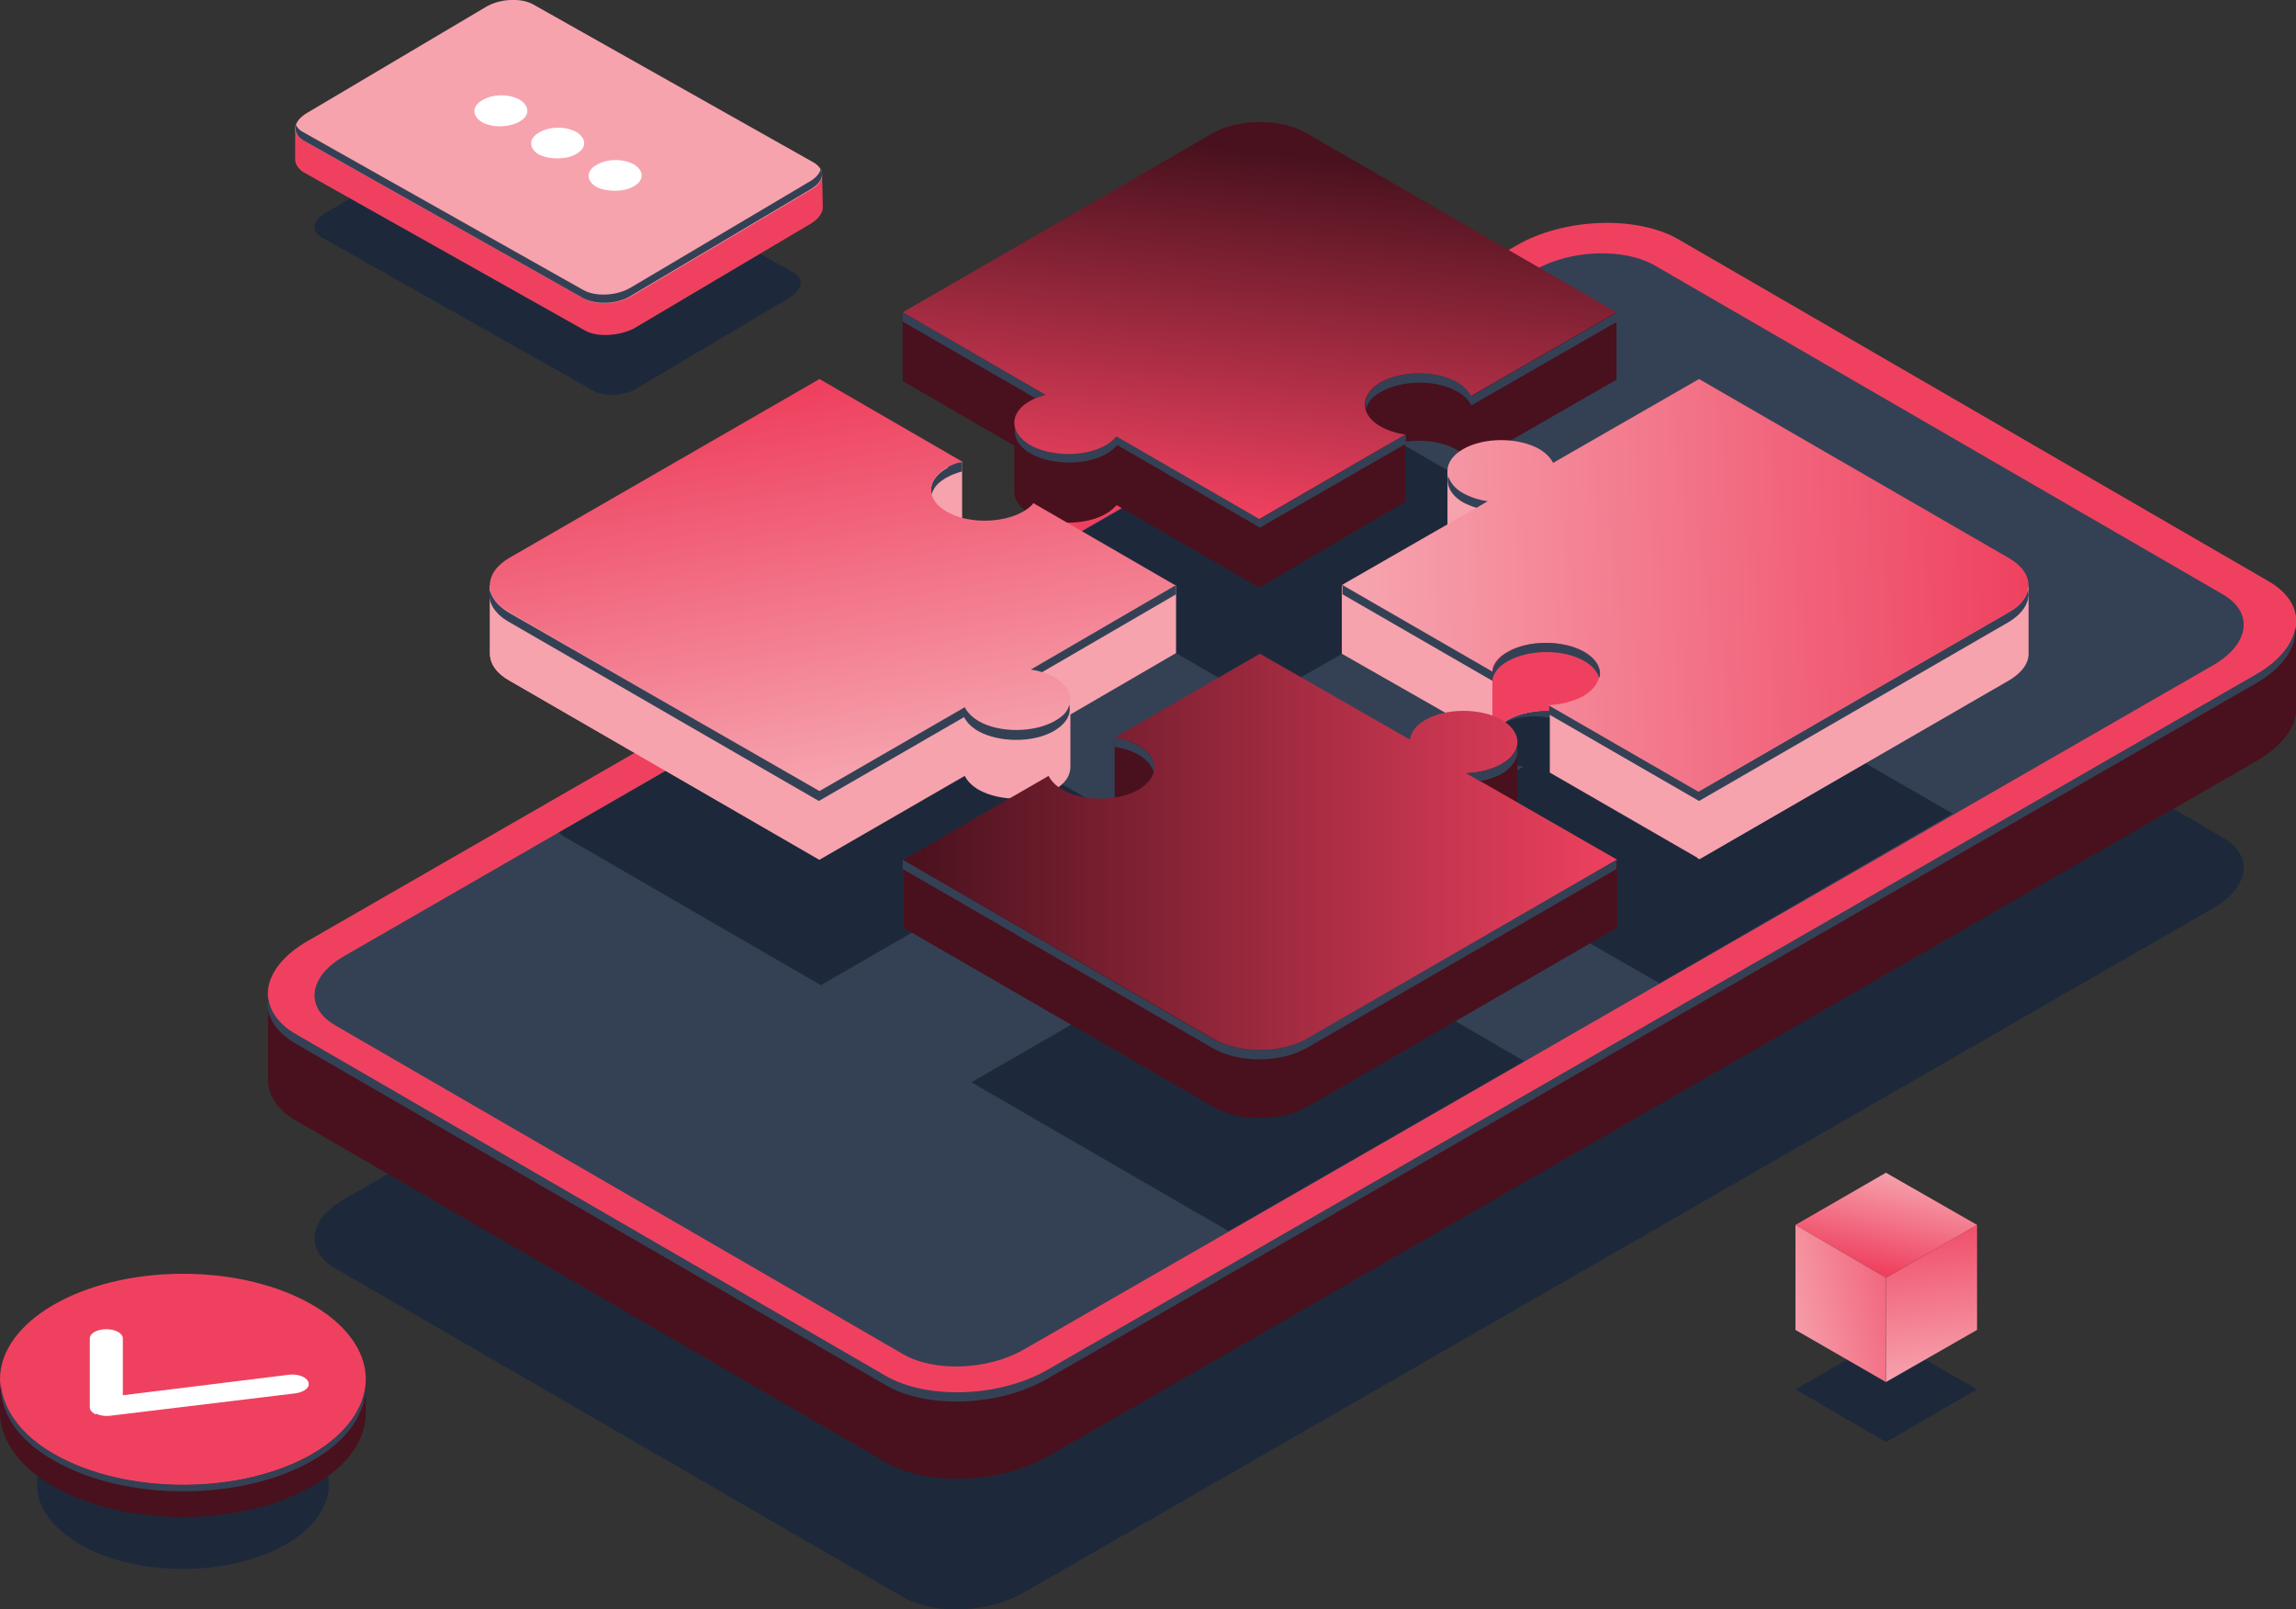 <?xml version="1.0" encoding="utf-8"?>
<!-- Generator: Adobe Illustrator 25.0.0, SVG Export Plug-In . SVG Version: 6.00 Build 0)  -->
<svg version="1.1" id="Layer_1" xmlns="http://www.w3.org/2000/svg" xmlns:xlink="http://www.w3.org/1999/xlink" x="0px" y="0px"
	 viewBox="0 0 347.7 243.7" style="enable-background:new 0 0 347.7 243.7;" xml:space="preserve">
<rect x="0" y="0" width="347.7" height="243.7" fill="#333333" stroke="none"/>
<style type="text/css">
	.st0{clip-path:url(#SVGID_2_);}
	.st1{fill:#1D293B;}
	.st2{fill:#48111D;}
	.st3{fill:#EF415F;}
	.st4{fill:#344155;}
	.st5{fill:#F6A3AE;}
	.st6{fill:#FFFFFF;}
	.st7{fill:url(#SVGID_3_);}
	.st8{fill:url(#SVGID_4_);}
	.st9{fill:url(#SVGID_5_);}
	.st10{fill:url(#SVGID_6_);}
	.st11{fill:url(#SVGID_7_);}
	.st12{fill:url(#SVGID_8_);}
	.st13{fill:url(#SVGID_9_);}
</style>
<g>
	<g>
		<defs>
			<rect id="SVGID_1_" width="347.7" height="243.7"/>
		</defs>
		<clipPath id="SVGID_2_">
			<use xlink:href="#SVGID_1_"  style="overflow:visible;"/>
		</clipPath>
		<g class="st0">
			<path class="st1" d="M336.6,126.8l-86-49.8c-4.7-2.7-12.8-2.4-18.2,0.7L52.1,181.6c-5.4,3.1-6,7.8-1.3,10.5l86,49.8
				c4.7,2.7,12.8,2.4,18.2-0.7l180.4-103.8C340.7,134.2,341.3,129.5,336.6,126.8z"/>
			<path class="st2" d="M134.2,221.5l-89.4-51.8c-2.9-1.7-4.3-4-4.2-6.4v-13l5,5.8c0.3-0.2,0.6-0.4,1-0.6l183-105.3
				c7.3-4.2,18.2-4.6,24.5-1l88.2,51.1c1.8-2,5.5-6.1,5.5-6.1v12.7c0.1,2.9-1.9,5.9-6,8.3l-183,105.3
				C151.5,224.7,140.5,225.1,134.2,221.5z"/>
			<path class="st2" d="M229.5,50.2c7.3-4.2,18.2-4.6,24.5-1l88.2,51.1c1.8-2,5.5-6.1,5.5-6.1v12.7c0.1,2.9-1.9,5.9-6,8.3
				l-183,105.3c-3.8,2.2-8.6,3.3-13.2,3.4l0.2-125.5L229.5,50.2z"/>
			<path class="st3" d="M343.5,88l-89.4-51.8c-6.3-3.6-17.3-3.2-24.5,1l-183,105.3c-7.3,4.2-8.1,10.5-1.8,14.2l89.4,51.8
				c6.3,3.6,17.3,3.2,24.5-1l183-105.3C349,97.9,349.8,91.6,343.5,88z"/>
			<path class="st4" d="M134.2,209.8L44.7,158c-3.2-1.9-4.6-4.5-4.1-7.1c0.2,2.1,1.5,4.2,4.2,5.7l89.4,51.8c6.3,3.6,17.3,3.2,24.5-1
				l183-105.3c3.5-2,5.5-4.6,5.9-7c0.2,2.9-1.8,6-6,8.4l-183,105.3C151.4,213,140.4,213.4,134.2,209.8z"/>
			<path class="st4" d="M336.6,90l-86-49.8c-4.7-2.7-12.8-2.4-18.2,0.7L52.1,144.8c-5.4,3.1-6,7.8-1.3,10.5l86,49.8
				c4.7,2.7,12.8,2.4,18.2-0.7l180.4-103.8C340.7,97.4,341.3,92.7,336.6,90z"/>
			<path class="st1" d="M120.2,41.3L79.1,18.1c-1.6-0.9-4.5-0.8-6.4,0.3L49.2,32.3c-1.9,1.1-2.1,2.8-0.4,3.7l41.1,23.2
				c1.6,0.9,4.5,0.8,6.4-0.3L119.7,45C121.6,43.8,121.8,42.2,120.2,41.3z"/>
			<path class="st3" d="M88.5,50L46,26.1c-0.8-0.5-1.2-1.1-1.3-1.8v-4.7c0,0,1.5,1.2,2.4,1.9L73.5,5.9c2.2-1.3,5.4-1.4,7.3-0.4
				l40.6,22.9l3.1-1.8l0.1,4.8c0,0.8-0.6,1.7-1.7,2.4l-27,16C93.6,50.9,90.3,51.1,88.5,50z"/>
			<path class="st5" d="M123.2,24.6L80.8,0.7c-1.9-1.1-5.2-0.9-7.3,0.4l-27,16c-2.2,1.3-2.4,3.2-0.5,4.2l42.4,23.9
				c1.9,1.1,5.2,0.9,7.3-0.4l27-16C124.9,27.6,125.1,25.7,123.2,24.6z"/>
			<path class="st4" d="M88.4,45.2L46,21.3c-1.1-0.6-1.4-1.5-1.2-2.4c0.2,0.4,0.5,0.8,1.1,1.1l42.4,23.9c1.9,1.1,5.2,0.9,7.3-0.4
				l27-16c0.9-0.5,1.5-1.2,1.7-1.9c0.5,1,0,2.2-1.6,3.1l-27,16C93.6,46.1,90.3,46.2,88.4,45.2z"/>
			<path class="st6" d="M78.7,18.4c1.6-0.9,1.5-2.4,0-3.3c-1.6-0.9-4.1-0.9-5.7,0.1c-1.6,0.9-1.5,2.4,0,3.3
				C74.6,19.4,77.1,19.3,78.7,18.4z"/>
			<path class="st6" d="M87.3,23.3c1.6-0.9,1.5-2.4,0-3.3c-1.6-0.9-4.1-0.9-5.7,0.1c-1.6,0.9-1.5,2.4,0,3.3
				C83.2,24.2,85.8,24.2,87.3,23.3z"/>
			<path class="st6" d="M96,28.2c1.6-0.9,1.5-2.4,0-3.3C94.4,24,91.9,24,90.3,25c-1.6,0.9-1.5,2.4,0,3.3
				C91.9,29.1,94.5,29.1,96,28.2z"/>
			<path class="st1" d="M27.7,237.6c12.2,0,22.1-5.7,22.1-12.8S39.9,212,27.7,212s-22.1,5.7-22.1,12.8S15.5,237.6,27.7,237.6z"/>
			<path class="st2" d="M55.4,213.9v-5.1h-1.5c-1.3-2.3-3.5-4.4-6.6-6.2c-10.8-6.2-28.3-6.2-39.1,0c-3.1,1.8-5.3,3.9-6.6,6.2H0v5
				c0,4.1,2.7,8.2,8.1,11.3c10.8,6.2,28.3,6.2,39.1,0C52.7,222.1,55.4,218,55.4,213.9z"/>
			<path class="st3" d="M27.7,224.9c15.3,0,27.7-7.2,27.7-16c0-8.8-12.4-16-27.7-16S0,200.1,0,208.9C0,217.7,12.4,224.9,27.7,224.9z
				"/>
			<path class="st4" d="M47.3,220.2c-10.8,6.2-28.3,6.2-39.1,0c-5.2-3-7.8-6.9-8.1-10.8c-0.2,4.3,2.4,8.6,8.1,11.8
				c10.8,6.2,28.3,6.2,39.1,0c5.6-3.2,8.3-7.5,8.1-11.8C55.1,213.3,52.4,217.2,47.3,220.2z"/>
			<path class="st6" d="M14.3,214.1c-0.5-0.3-0.7-0.6-0.7-1v-10.4c0-0.8,1.1-1.4,2.5-1.4s2.5,0.6,2.5,1.4v8.6l25.1-3.1
				c1.3-0.2,2.7,0.3,3,1.1s-0.6,1.5-1.9,1.7l-28.1,3.4c-0.7,0.1-1.5,0-2.1-0.3C14.5,214.2,14.4,214.2,14.3,214.1z"/>
			<path class="st1" d="M162.1,97c2.6,1.5,6.9,1.5,9.5,0c0.6-0.3,1-0.7,1.3-1.1l17.8,10.3L209,95.7c-1.1-0.2-2.2-0.5-3.1-1
				c-2.6-1.5-2.6-4,0-5.5c2.6-1.5,6.9-1.5,9.5,0c0.9,0.5,1.5,1.1,1.7,1.8l18.2-10.5l-35.7-20.6L155,85.6l9,5.2
				c-0.7,0.2-1.3,0.4-1.9,0.8C159.5,93,159.5,95.5,162.1,97z"/>
			<path class="st1" d="M295.7,123.2L257,100.9l-18.2,10.5c-0.3-0.6-0.9-1.3-1.7-1.8c-2.6-1.5-6.9-1.5-9.5,0c-2.6,1.5-2.6,4,0,5.5
				c0.9,0.5,1.9,0.8,3.1,1l-18.2,10.5l18.7,10.8c0.1-0.9,0.7-1.8,2-2.5c2.6-1.5,6.9-1.5,9.5,0c2.6,1.5,2.6,4,0,5.5
				c-1.2,0.7-2.8,1.1-4.3,1.1l12.9,7.4L295.7,123.2C295.7,123.3,295.7,123.3,295.7,123.2z"/>
			<path class="st1" d="M153.7,134.9c-0.9-0.5-1.9-0.8-3-1l18.2-10.5L151,113.1c-0.3,0.4-0.8,0.8-1.3,1.1c-2.6,1.5-6.9,1.5-9.5,0
				c-2.6-1.5-2.6-4,0-5.5c0.6-0.3,1.2-0.6,1.9-0.8l-12.9-7.5l-44.6,25.7c0.3,0.2,0.6,0.5,1,0.7l38.7,22.4l18.2-10.5
				c0.3,0.6,0.9,1.2,1.7,1.7c2.6,1.5,6.9,1.5,9.5,0C156.3,138.9,156.3,136.4,153.7,134.9z"/>
			<path class="st1" d="M217.6,153c1.6-0.1,3.1-0.4,4.3-1.1c2.6-1.5,2.6-4,0-5.5c-2.6-1.5-6.9-1.5-9.5,0c-1.2,0.7-1.9,1.6-2,2.5
				l-18.7-10.8l-18.2,10.5c1.1,0.2,2.1,0.5,3,1c2.6,1.5,2.6,4,0,5.5s-6.9,1.5-9.5,0c-0.9-0.5-1.4-1.1-1.7-1.7l-18.2,10.5l38.7,22.4
				c0.1,0.1,0.2,0.1,0.3,0.1l44.7-25.7L217.6,153z"/>
			<path class="st2" d="M232.7,50.6l-34.8-20.1c-3.9-2.3-10.3-2.3-14.3,0l-36.5,21.1l-10.4-4.2v10.3l16.9,9.8v6.8
				c-0.1,1.3,0.7,2.5,2.4,3.5c3.2,1.8,8.4,1.8,11.5,0c0.7-0.4,1.2-0.9,1.6-1.3L190.7,89l22.1-13v-9.1c2.7-0.4,5.7,0,7.8,1.2
				c1.1,0.6,1.8,1.4,2.1,2.1l22.1-12.7V47.3L232.7,50.6z"/>
			<path class="st4" d="M210.8,66.6l-0.4,0.5h0.2l-19.8,11.5L169.2,66c-0.4,0.5-0.9,0.9-1.6,1.3c-3.2,1.8-8.4,1.8-11.5,0
				c-1.3-0.7-2-1.7-2.3-2.6c-0.4,1.4,0.4,2.9,2.3,4c3.2,1.8,8.4,1.8,11.5,0c0.7-0.4,1.2-0.9,1.6-1.3l21.6,12.5l22.1-12.7v-1.4
				L210.8,66.6z"/>
			
				<linearGradient id="SVGID_3_" gradientUnits="userSpaceOnUse" x1="193.371" y1="819.095" x2="187.437" y2="764.106" gradientTransform="matrix(1 0 0 -1 8.410366e-06 842.11)">
				<stop  offset="0" style="stop-color:#48111D"/>
				<stop  offset="1" style="stop-color:#EF415F"/>
			</linearGradient>
			<path class="st7" d="M212.8,65.8c-1.4-0.2-2.6-0.6-3.7-1.2c-3.2-1.8-3.2-4.8,0-6.7c3.2-1.8,8.4-1.8,11.5,0
				c1.1,0.6,1.8,1.4,2.1,2.1l22.1-12.7l-46.9-27.1c-3.9-2.3-10.3-2.3-14.3,0l-46.9,27.1l21.6,12.5c-0.8,0.2-1.6,0.5-2.3,0.9
				c-3.2,1.8-3.2,4.8,0,6.7c3.2,1.8,8.4,1.8,11.5,0c0.7-0.4,1.2-0.9,1.6-1.3l21.6,12.5L212.8,65.8z"/>
			<path class="st4" d="M158.3,59.8l-21.6-12.5v1.4l20.1,11.6C157.3,60.1,157.8,59.9,158.3,59.8z"/>
			<path class="st4" d="M222.8,60c-0.4-0.8-1.1-1.5-2.1-2.1c-3.2-1.8-8.4-1.8-11.5,0c-1.9,1.1-2.7,2.6-2.3,4c0.2-1,1-1.9,2.3-2.6
				c3.2-1.8,8.4-1.8,11.5,0c1.1,0.6,1.8,1.4,2.1,2.1l22.1-12.7v-1.4L222.8,60z"/>
			<path class="st5" d="M299.3,91.9l-42-24.3l-22.1,12.7c-0.4-0.8-1.1-1.5-2.1-2.1c-1.1-0.6-2.5-1.1-3.9-1.2
				c-0.7-0.9-3.1-3.8-3.3-3.8c-0.3-0.1-6.7-1.9-6.7-1.9v10.3c0,1.2,0.8,2.5,2.4,3.4c1.1,0.6,2.3,1,3.7,1.2l-11.1,6.4l-11-3.9V99
				l22.8,13c0.1-1.1,0.9-2.2,2.4-3c1.7-1,4-1.4,6.3-1.4v9.4l22.7,13.1l46.9-27.1c2-1.2,3-2.7,2.9-4.2v-10L299.3,91.9z"/>
			<path class="st3" d="M226,93.8V112c0.1-1.1,0.9-2.2,2.4-3c3.2-1.8,8.4-1.8,11.5,0c0.7,0.4,1.2,0.8,1.6,1.3
				c1.7-0.5,3.5-0.8,5.3-0.9V93.8H226z"/>
			<path class="st5" d="M257.3,67.7l-0.2,0.1V130l0.2,0.1l46.9-27.1c2-1.2,3-2.7,2.9-4.2v-10l-7.9,3.2L257.3,67.7z"/>
			<path class="st4" d="M307.1,89.3c-0.3,1.3-1.2,2.5-2.9,3.4l-46.9,27.1l-19.8-11.4c0-0.3-0.1-0.9-0.1-0.9l-2.8-0.7v1.4l22.7,13.1
				l46.9-27.1C306.5,92.8,307.5,91,307.1,89.3z"/>
			
				<linearGradient id="SVGID_4_" gradientUnits="userSpaceOnUse" x1="307.451" y1="755.037" x2="206.703" y2="751.872" gradientTransform="matrix(1 0 0 -1 8.410366e-06 842.11)">
				<stop  offset="0" style="stop-color:#EF415F"/>
				<stop  offset="5.257900e-02" style="stop-color:#EF4663"/>
				<stop  offset="1" style="stop-color:#F6A3AE"/>
			</linearGradient>
			<path class="st8" d="M304.2,84.5l-46.9-27.1l-22.1,12.7c-0.4-0.8-1.1-1.5-2.1-2.1c-3.2-1.8-8.4-1.8-11.5,0
				c-3.2,1.8-3.2,4.8,0,6.7c1.1,0.6,2.3,1,3.7,1.2l-22.1,12.7l22.7,13.1c0.1-1.1,0.9-2.2,2.4-3c3.2-1.8,8.4-1.8,11.5,0
				c3.2,1.8,3.2,4.8,0,6.7c-1.5,0.8-3.3,1.3-5.3,1.4l22.7,13.1l46.9-27.1C308.2,90.5,308.2,86.8,304.2,84.5z"/>
			<path class="st4" d="M221.6,76.1c0.6,0.3,1.3,0.6,2,0.8l1.7-1c-1.4-0.2-2.6-0.6-3.7-1.2c-1.3-0.7-2-1.7-2.3-2.6
				C219,73.5,219.7,75,221.6,76.1z"/>
			<path class="st4" d="M242.2,102.7c0.4-1.4-0.4-2.9-2.3-4c-3.2-1.8-8.4-1.8-11.5,0c-1.5,0.8-2.2,1.9-2.4,3l-22.7-13.1V90
				l22.7,13.1c0.1-1.1,0.9-2.2,2.4-3c3.2-1.8,8.4-1.8,11.5,0C241.2,100.8,241.9,101.8,242.2,102.7z"/>
			<path class="st5" d="M178.1,98.9V88.6l-10.8,4l-10.8-6.3c-0.4,0.5-0.9,0.9-1.6,1.3c-3.2,1.8-8.4,1.8-11.5,0
				c-3.1-1.8-3.2-4.7-0.2-6.5l2.5,1.4V69.9h-7.8l-0.8,5.3l-13-7.5l-41.5,24l-8.4-3V99c0,1.5,1,3,3,4.1l46.9,27.1l22-12.7
				c0.4,0.8,1.1,1.5,2.1,2.1c3.2,1.8,8.4,1.8,11.5,0c1.7-1,2.4-2.2,2.4-3.5v-7.9L178.1,98.9z"/>
			<path class="st5" d="M124.1,67.7l-41.5,24l-8.4-3V99c0,1.5,1,3,3,4.1l46.9,27.1V67.7z"/>
			<path class="st4" d="M143.8,70l-0.3,0.7l0.1,0.1c-0.1,0-0.2,0.1-0.2,0.1c-1.9,1.1-2.7,2.6-2.3,4c0.2-1,1-1.9,2.3-2.6
				c0.7-0.4,1.5-0.7,2.3-0.9V70H143.8z"/>
			
				<linearGradient id="SVGID_5_" gradientUnits="userSpaceOnUse" x1="121.455" y1="782.605" x2="130.686" y2="724.846" gradientTransform="matrix(1 0 0 -1 8.410366e-06 842.11)">
				<stop  offset="0" style="stop-color:#EF415F"/>
				<stop  offset="5.257900e-02" style="stop-color:#EF4663"/>
				<stop  offset="1" style="stop-color:#F6A3AE"/>
			</linearGradient>
			<path class="st9" d="M159.7,102.6c-1-0.6-2.3-1-3.6-1.2l22-12.7l-21.6-12.5c-0.4,0.5-0.9,0.9-1.6,1.3c-3.2,1.8-8.4,1.8-11.5,0
				c-3.2-1.8-3.2-4.8,0-6.7c0.7-0.4,1.5-0.7,2.3-0.9l-21.6-12.5l-47,27.1c-3.9,2.3-3.9,6,0,8.2l46.9,27.1l22-12.7
				c0.4,0.8,1.1,1.5,2.1,2.1c3.2,1.8,8.4,1.8,11.5,0C162.9,107.4,162.9,104.4,159.7,102.6z"/>
			<path class="st4" d="M159.7,109.2c-3.2,1.8-8.4,1.8-11.5,0c-1-0.6-1.7-1.3-2.1-2.1l-22,12.7l-47-27c-1.7-1-2.6-2.2-2.9-3.4
				c-0.4,1.7,0.6,3.5,2.9,4.8l46.9,27.1l22-12.7c0.4,0.8,1.1,1.5,2.1,2.1c3.2,1.8,8.4,1.8,11.5,0c1.9-1.1,2.7-2.6,2.3-4
				C161.8,107.6,161,108.5,159.7,109.2z"/>
			<path class="st4" d="M156.1,101.4c0.6,0.1,1.2,0.2,1.7,0.4L178.1,90v-1.4L156.1,101.4z"/>
			<path class="st2" d="M234.3,134.4l-12.2-7c1.9-0.1,3.8-0.5,5.3-1.4c1.3-0.8,2.1-1.7,2.3-2.7h0.1v-0.6v-10.3l-10.3,4l2.4,1.6
				c-2.2,0-4.4,0.4-6,1.4c-1.5,0.8-2.2,1.9-2.4,3l-22.7-13.1l-13.3,7.7l-1.4-4.6l-7.3-0.6v11.4l2.2-0.6c0.5,0.2,1,0.4,1.4,0.6
				c3.2,1.8,3.2,4.8,0,6.7c-3.2,1.8-8.4,1.8-11.5,0c-1-0.6-1.7-1.3-2.1-2.1l-12.2,7l-9.8-4.6v10.3l46.9,27.1
				c3.9,2.3,10.3,2.3,14.3,0l46.9-27.1v-10.3L234.3,134.4z"/>
			<path class="st4" d="M172.4,112.9c-0.5-0.3-1.1-0.5-1.6-0.7l-0.2-0.4l-1.8-0.1v1.4c1.3,0.2,2.6,0.6,3.6,1.2
				c1.3,0.7,2,1.7,2.3,2.6C175.1,115.5,174.3,114,172.4,112.9z"/>
			
				<linearGradient id="SVGID_6_" gradientUnits="userSpaceOnUse" x1="136.8" y1="713.098" x2="244.9" y2="713.098" gradientTransform="matrix(1 0 0 -1 8.410366e-06 842.11)">
				<stop  offset="0" style="stop-color:#48111D"/>
				<stop  offset="1" style="stop-color:#EF415F"/>
			</linearGradient>
			<path class="st10" d="M222.1,117.1c1.9-0.1,3.8-0.5,5.3-1.4c3.2-1.8,3.2-4.8,0-6.7c-3.2-1.8-8.4-1.8-11.5,0
				c-1.5,0.8-2.2,1.9-2.4,3l-22.7-13l-22,12.7c1.3,0.2,2.6,0.6,3.6,1.2c3.2,1.8,3.2,4.8,0,6.7c-3.2,1.8-8.4,1.8-11.5,0
				c-1-0.6-1.7-1.3-2.1-2.1l-22,12.7l46.9,27.1c3.9,2.3,10.3,2.3,14.3,0l46.9-27.1L222.1,117.1z"/>
			<path class="st4" d="M229.7,113.1c-0.2,1-1,1.9-2.3,2.6c-1.5,0.8-3.3,1.3-5.3,1.4l2,1.2c1.2-0.2,2.3-0.6,3.3-1.1
				C229.3,116,230.1,114.5,229.7,113.1z"/>
			<path class="st4" d="M197.9,157.3c-3.9,2.3-10.3,2.3-14.3,0l-46.9-27.1v1.4l46.9,27.1c3.9,2.3,10.3,2.3,14.3,0l46.9-27.1v-1.4
				L197.9,157.3z"/>
			<path class="st1" d="M285.6,218.4l-13.7-8l13.7-7.9l13.8,7.9L285.6,218.4z"/>
			
				<linearGradient id="SVGID_7_" gradientUnits="userSpaceOnUse" x1="290.7" y1="659.334" x2="293.865" y2="633.62" gradientTransform="matrix(1 0 0 -1 8.410366e-06 842.11)">
				<stop  offset="0" style="stop-color:#EF415F"/>
				<stop  offset="1" style="stop-color:#F6A3AE"/>
			</linearGradient>
			<path class="st11" d="M299.4,201.4l-13.8,7.9v-15.8l13.8-8V201.4z"/>
			
				<linearGradient id="SVGID_8_" gradientUnits="userSpaceOnUse" x1="287.262" y1="664.53" x2="284.229" y2="649.629" gradientTransform="matrix(1 0 0 -1 8.410366e-06 842.11)">
				<stop  offset="0" style="stop-color:#F6A3AE"/>
				<stop  offset="1" style="stop-color:#EF415F"/>
			</linearGradient>
			<path class="st12" d="M285.6,193.5l-13.7-8l13.7-7.9l13.8,7.9L285.6,193.5z"/>
			
				<linearGradient id="SVGID_9_" gradientUnits="userSpaceOnUse" x1="296.685" y1="648.638" x2="269.586" y2="642.704" gradientTransform="matrix(1 0 0 -1 8.410366e-06 842.11)">
				<stop  offset="0" style="stop-color:#EF415F"/>
				<stop  offset="1" style="stop-color:#F6A3AE"/>
			</linearGradient>
			<path class="st13" d="M285.6,209.3l-13.7-7.9v-15.9l13.7,8V209.3z"/>
		</g>
	</g>
</g>
</svg>
